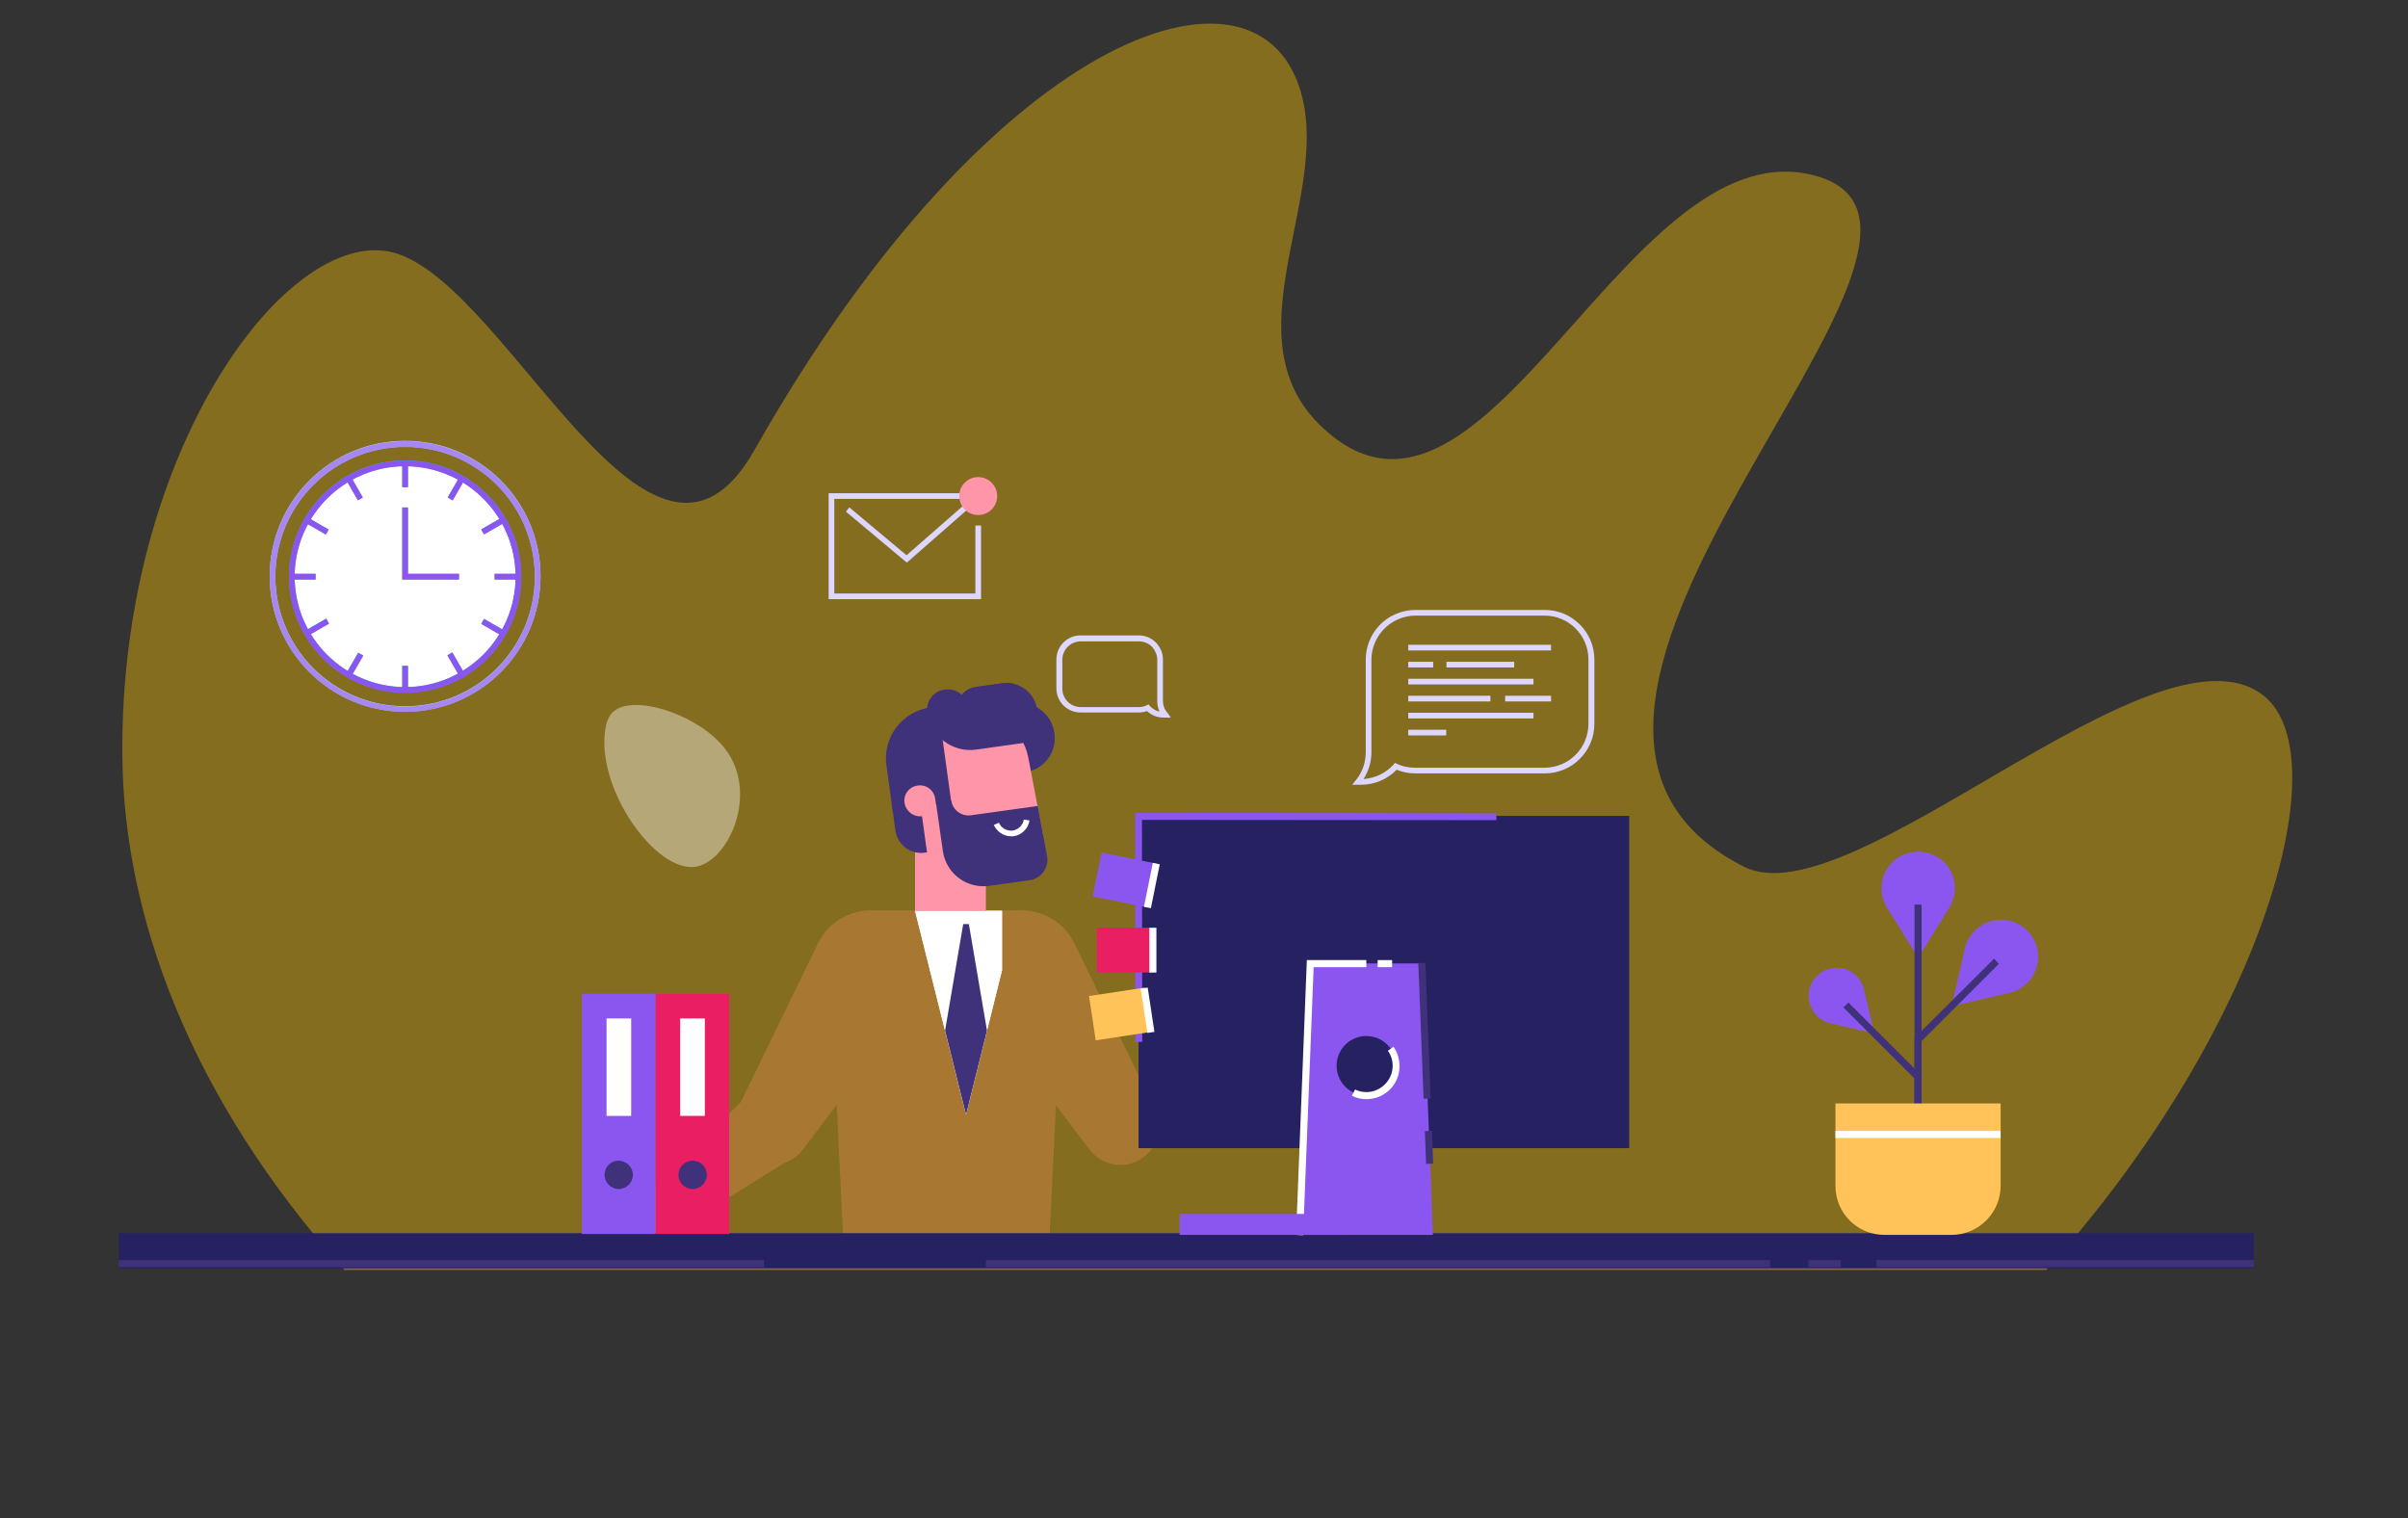 <?xml version="1.0" encoding="utf-8"?>
<!-- Generator: Adobe Illustrator 24.0.3, SVG Export Plug-In . SVG Version: 6.00 Build 0)  -->
<svg version="1.1" id="Layer_1" xmlns="http://www.w3.org/2000/svg" xmlns:xlink="http://www.w3.org/1999/xlink" x="0px" y="0px"
	 viewBox="0 0 850 536" style="enable-background:new 0 0 850 536;" xml:space="preserve">
<rect x="0" y="0" width="850" height="536" fill="#333333" stroke="none"/>
<style type="text/css">
	.st0{opacity:0.4;fill:#FFC401;enable-background:new    ;}
	.st1{fill:#A87833;}
	.st2{display:none;}
	.st3{display:inline;fill:#27AAE1;}
	.st4{display:inline;}
	.st5{fill:none;}
	.st6{display:none;fill:#27AAE1;}
	.st7{fill:#FFFFFF;}
	.st8{fill:#40327A;}
	.st9{fill:#FF95A9;}
	.st10{display:inline;fill:#40327A;}
	.st11{opacity:0.4;fill:#FFFFFF;enable-background:new    ;}
	.st12{display:none;fill:#DDD6FF;}
	.st13{display:none;fill:none;}
	.st14{display:inline;fill:#A796F2;}
	.st15{fill:#A796F2;}
	.st16{display:inline;fill:#FFFFFF;}
	.st17{display:inline;fill:#FF95A9;}
	.st18{display:inline;fill:none;}
	.st19{display:none;fill:#F8F7FF;}
	.st20{fill:#262262;}
	.st21{fill:#E91E63;}
	.st22{fill:#8B56EF;}
	.st23{fill:#FFC359;}
	.st24{display:none;fill:#40327A;}
	.st25{fill:#F8F7FF;}
	.st26{display:none;fill:#FFFFFF;}
	.st27{fill:#A9DEF9;}
	.st28{fill:#27AAE1;}
	.st29{fill:#DDD6FF;}
	.st30{display:inline;fill:#EEEBFF;}
	.st31{display:inline;fill:#DDD6FF;}
	.st32{display:inline;fill:#7760DB;}
	.st33{display:none;opacity:0.4;}
	.st34{display:inline;fill:#A9DEF9;}
	.st35{display:none;fill:#FF95A9;}
	.st36{fill:#A788F2;}
</style>
<g id="Layer_2_1_">
	<path class="st0" d="M43.2,267.2C42,158,103.3,76.7,140.7,89.7c40.2,14,89.6,132.8,125.6,69.2C351.7,7.9,449-23,460.3,37.2
		c7.1,38-28.4,87,10.5,117.1c56,43.5,105.5-111,170.6-92.1c70.8,20.6-133.3,189.2-25.9,243.7c37.6,19.1,144.4-88.7,182.8-60.9
		c28.1,20.3,1.1,117.5-76,203.3H121.6C67.2,387.7,43.7,323.3,43.2,267.2z"/>
	<g>
		<ellipse class="st1" cx="395.5" cy="397.6" rx="13.6" ry="13.6"/>
		<polygon class="st1" points="345.1,353.5 384.6,405.8 407.8,391.7 379.1,332.7 		"/>
		<g class="st2">
			<ellipse class="st3" cx="272.5" cy="397.6" rx="13.6" ry="13.6"/>
			<g class="st4">
				<line class="st5" x1="269.1" y1="410.8" x2="273.3" y2="384"/>
			</g>
		</g>
		<ellipse class="st1" cx="361.1" cy="341.5" rx="20" ry="20"/>
		<ellipse class="st1" cx="272.5" cy="397.6" rx="13.6" ry="13.6"/>
		<polygon class="st1" points="322.9,353.5 283.4,405.8 260.2,391.7 288.9,332.7 		"/>
		<ellipse class="st1" cx="306.9" cy="341.5" rx="20" ry="20"/>
		<ellipse class="st6" cx="307" cy="341.5" rx="20" ry="20"/>
		<circle class="st6" cx="306.9" cy="341.5" r="20"/>
		<polygon class="st6" points="354.1,436 438.5,427.2 442,450.1 358.2,462.9 		"/>
		<circle class="st6" cx="311.9" cy="449.5" r="13.6"/>
		<path class="st6" d="M354.1,436c7.5-1.1,14.4,4,15.6,11.4c1.1,7.5-4,14.4-11.4,15.6c-7.5,1.1-14.4-4-15.6-11.4
			C341.5,444.1,346.6,437.1,354.1,436z"/>
		<path class="st1" d="M375.4,336.1l-4.9,99.7h-72.9l-4.9-99.7c-0.4-8,6-14.7,14-14.7h54.7C369.4,321.5,375.7,328.2,375.4,336.1z"/>
		<path class="st6" d="M370.5,435.8l-0.7,13.6v0.7c-0.4,7.3-6.4,13-13.6,13H312c-7.3,0-13.3-5.7-13.6-13v-0.7l-0.7-13.6H370.5z"/>
		<polygon class="st7" points="323,321.5 341,393.5 353.7,342.5 353.7,321.5 		"/>
		<polygon class="st7" points="353.7,321.5 353.7,342.5 348.4,363.8 341,393.5 333.6,363.8 323,321.5 		"/>
		<path class="st6" d="M444.9,449.2c-5.8,2.6-12.7,0-15.3-5.9c-2.6-5.8,0-12.7,5.9-15.3c5.8-2.6,12.7,0,15.3,5.9
			S450.7,446.6,444.9,449.2z"/>
		<polygon class="st8" points="348.4,363.8 341,393.5 333.6,363.8 340,326.2 342,326.2 		"/>
		<rect x="323" y="294.4" class="st9" width="25" height="27.1"/>
		<g class="st2">
			<path class="st10" d="M319.2,479.8c-4.3,1.9-6.2,6.9-4.3,11.1c1.9,4.3,6.9,6.2,11.1,4.3c4.3-1.9,6.2-6.9,4.3-11.1
				C328.4,479.8,323.4,477.9,319.2,479.8z"/>
			<ellipse class="st10" cx="308.2" cy="493.5" rx="8" ry="8"/>
			<polygon class="st10" points="325.6,495.4 311,501 304.9,486.1 319.2,479.8 			"/>
		</g>
		<polygon class="st6" points="313.9,436 229.5,427.2 226,450.1 309.8,462.9 		"/>
		
			<ellipse transform="matrix(0.806 -0.592 0.592 0.806 -205.569 271.754)" class="st6" cx="311.8" cy="449.5" rx="13.6" ry="13.7"/>
		<path class="st6" d="M223.1,449.2c5.8,2.6,12.7,0,15.3-5.9c2.6-5.8,0-12.7-5.9-15.3c-5.8-2.6-12.7,0-15.3,5.9
			C214.6,439.8,217.2,446.6,223.1,449.2z"/>
		
			<ellipse transform="matrix(0.996 -8.859291e-02 8.859291e-02 0.996 -38.597 29.4)" class="st6" cx="311.9" cy="449.5" rx="13.6" ry="13.7"/>
		<polygon class="st6" points="319.2,479.8 435.5,428.1 444.9,449.2 326,495.2 		"/>
		<g class="st2">
			<path class="st10" d="M348.8,479.8c4.3,1.9,6.2,6.9,4.3,11.1c-1.9,4.3-6.9,6.2-11.1,4.3c-4.3-1.9-6.2-6.9-4.3-11.1
				C339.6,479.8,344.6,477.9,348.8,479.8z"/>
			<path class="st10" d="M363.1,486.1c4.1,1.8,5.9,6.6,4.1,10.6c-1.8,4.1-6.6,5.9-10.6,4.1c-4.1-1.8-5.9-6.6-4.1-10.6
				S359,484.3,363.1,486.1z"/>
			<polygon class="st10" points="342.4,495.4 356.9,501 363.1,486.1 348.8,479.8 			"/>
		</g>
		<polygon class="st6" points="348.8,479.8 232.5,428.1 223.1,449.2 342,495.2 		"/>
		<path class="st8" d="M361.8,272.6l-3.6,0.5l-3.4-24.3l3.6-0.5c6.7-0.9,12.9,3.7,13.8,10.5l0,0
			C373.2,265.5,368.5,271.7,361.8,272.6z"/>
		<path class="st8" d="M335.4,299.7l-9,1.3c-5,0.7-9.6-2.8-10.3-7.7l-1.4-9.9l18-2.5L335.4,299.7z"/>
		<path class="st8" d="M359.3,272.3l-9.8,1.4l-4.4-31.3l8.7-1.2c6-0.8,11.5,3.3,12.3,9.3l1.5,10.7
			C368.4,266.6,364.7,271.6,359.3,272.3z"/>
		<path class="st9" d="M360.5,305.5l-32,4.5l-5-36c-1.5-10.9,6.1-21.1,17.1-22.6l0,0c10.6-1.5,20.4,5.6,22.4,16.1l5.2,27.3
			C369.2,299.9,365.7,304.8,360.5,305.5z"/>
		<path class="st5" d="M366.3,284.5l-3.2-17L366.3,284.5z"/>
		<path class="st8" d="M328.4,249.7l2.7-0.4l4.7,33.9l-20.7,2.9l-2.2-15.9C311.5,260.2,318.5,251.1,328.4,249.7z"/>
		<path class="st9" d="M325.5,288.1l5.4-0.8l-0.8-5.4c-0.4-3-3.2-5.1-6.2-4.6l0,0c-3,0.4-5.1,3.2-4.6,6.2l0,0
			C319.8,286.4,322.5,288.5,325.5,288.1z"/>
		<path class="st8" d="M365.1,261.7l-20.5,2.9c-8.4,1.2-16.1-4.7-17.3-13c-0.6-4,2.2-7.7,6.2-8.2c4-0.6,7.7,2.2,8.2,6.2
			c0.1,0.4,0.4,0.7,0.9,0.6l20.5-2.9L365.1,261.7z"/>
		<path class="st8" d="M356.5,255.5l-10.2,1.4c-4,0.6-7.7-2.2-8.2-6.2c-0.6-4,2.2-7.7,6.2-8.2l10.2-1.4c4-0.6,7.7,2.2,8.2,6.2
			S360.4,255,356.5,255.5z"/>
		<path class="st8" d="M369.6,302.1c0.8,4.1-2,8-6.1,8.6l-14.3,2c-8,1.1-15.3-4.4-16.4-12.4l-2.4-16.9l5.4-0.8l0,0
			c0.5,3.3,3.5,5.6,6.8,5.2l23.7-3.3L369.6,302.1z"/>
		<path class="st7" d="M356.9,295.2c-2.6,0-5-1.6-6.1-4l1.8-0.8c0.8,1.9,2.8,3,4.8,2.8c2-0.3,3.7-1.9,4-3.9l2,0.3
			c-0.4,2.9-2.8,5.2-5.7,5.6C357.5,295.2,357.2,295.2,356.9,295.2z"/>
	</g>
	<polygon class="st1" points="213.2,436.1 220.9,445.3 280.7,408.1 263.2,387.4 219.6,429.9 215.8,433.6 	"/>
</g>
<g id="_x2014_ÎÓÈ_x5F_1">
	<path class="st11" d="M213.5,258.6c0.5-4.1,1.6-6.9,4.5-8.4c8.4-4.5,29.3,2.8,38,14.2c12.1,15.8,1,40-10.7,41.6
		C231.5,307.7,211.2,279.5,213.5,258.6z"/>
	<path class="st12" d="M375.3,337.2h-2v-6.8c0-10.9-8.8-19.7-19.7-19.7c-6.4,0-11.8-3.6-14.2-9.5c-2.4-5.9-1.2-12.3,3.3-16.8
		l1.4,1.4c-3.9,3.9-5,9.5-2.9,14.6s6.9,8.3,12.4,8.3c12,0,21.7,9.7,21.7,21.7L375.3,337.2L375.3,337.2z"/>
	<path class="st12" d="M495.6,395.2l-1.4-1.4l1.7-1.7c10.6-10.6,10.6-28,0-38.6c-5.5-5.5-8.6-12.9-8.6-20.7v-28.9h2v28.9
		c0,7.3,2.8,14.2,8,19.3c11.4,11.4,11.4,30,0,41.5L495.6,395.2z"/>
	<path class="st12" d="M504.4,312.9v-2c6.3,0,11.6-3.6,14-9.4s1.1-12.1-3.3-16.6l-0.4-0.4l1.4-1.4l0.4,0.4c5,5,6.4,12.2,3.7,18.7
		C517.6,308.9,511.5,312.9,504.4,312.9z"/>
	<rect x="465.5" y="322.3" class="st12" width="2" height="30"/>
	<rect x="443.7" y="331.2" class="st12" width="2" height="45.5"/>
	<rect x="395.2" y="330.7" class="st12" width="2" height="22.3"/>
	<rect x="465.5" y="359.9" class="st13" width="2" height="6.7"/>
	<g class="st2">
		<g class="st4">
			<circle class="st9" cx="575.5" cy="181.7" r="8"/>
			<path class="st9" d="M569.7,187.6c-1.7-2.8-5.4-3.7-8.2-2s-3.7,5.4-2,8.2s5.4,3.7,8.2,2C570.6,194.1,571.5,190.4,569.7,187.6z"/>
			<polygon class="st9" points="569.6,176.3 560.2,186.6 567.7,195.8 579.7,188.6 			"/>
		</g>
		<ellipse class="st14" cx="486.5" cy="203" rx="13.6" ry="13.6"/>
		<polygon class="st14" points="436.1,158.9 475.6,211.2 498.8,197.1 470.1,138.1 		"/>
		<g class="st4">
			<polygon class="st15" points="564.2,184.7 566.1,196.5 489.9,216.2 485.7,189.4 554.2,185.3 560.2,184.9 			"/>
			<polygon class="st7" points="564.2,184.7 566.1,196.5 555.1,199.3 554.2,185.3 560.2,184.9 			"/>
			<polygon class="st9" points="564.3,184.7 566.1,196.5 561,197.8 560.2,184.9 			"/>
		</g>
		<g class="st4">
			<g>
				<path class="st9" d="M267.6,177.6c-2.3,3.8-1.1,8.7,2.7,11c3.8,2.3,8.7,1.1,11-2.7s1.1-8.7-2.7-11S269.9,173.8,267.6,177.6z"/>
				<path class="st9" d="M280.3,187.6c1.7-2.8,5.4-3.7,8.2-2c2.8,1.7,3.7,5.4,2,8.2s-5.4,3.7-8.2,2
					C279.4,194.1,278.5,190.4,280.3,187.6z"/>
				<polygon class="st9" points="280.4,176.3 289.8,186.6 282.3,195.8 270.3,188.6 				"/>
			</g>
			<ellipse class="st15" cx="363.5" cy="203" rx="13.6" ry="13.6"/>
			<g>
				<polygon class="st15" points="285.8,184.7 283.9,196.5 360.1,216.2 364.3,189.4 295.8,185.3 289.8,184.9 				"/>
				<polygon class="st7" points="285.8,184.7 283.9,196.5 294.9,199.3 295.8,185.3 289.8,184.9 				"/>
				<polygon class="st9" points="285.7,184.7 283.9,196.5 289,197.8 289.8,184.9 				"/>
			</g>
		</g>
		<ellipse class="st14" cx="452.1" cy="146.9" rx="20" ry="20"/>
		<ellipse class="st14" cx="363.5" cy="203" rx="13.6" ry="13.6"/>
		<polygon class="st14" points="413.9,158.9 374.4,211.2 351.2,197.1 379.9,138.1 		"/>
		<ellipse class="st14" cx="397.9" cy="146.9" rx="20" ry="20"/>
		<ellipse class="st14" cx="398" cy="146.9" rx="20" ry="20"/>
		<circle class="st14" cx="397.9" cy="146.9" r="20"/>
		<polygon class="st14" points="445.1,241.4 529.5,232.6 533,255.5 449.2,268.3 		"/>
		<circle class="st14" cx="402.9" cy="254.9" r="13.6"/>
		<path class="st14" d="M445.1,241.4c7.5-1.1,14.4,4,15.6,11.4c1.1,7.5-4,14.4-11.4,15.6c-7.5,1.1-14.4-4-15.6-11.4
			C432.5,249.5,437.6,242.5,445.1,241.4z"/>
		<path class="st14" d="M466.4,141.5l-4.9,99.7h-72.9l-4.9-99.7c-0.4-8,6-14.7,14-14.7h54.7C460.4,126.9,466.7,133.6,466.4,141.5z"
			/>
		<path class="st14" d="M461.5,241.2l-0.7,13.6v0.7c-0.4,7.3-6.4,13-13.6,13H403c-7.3,0-13.3-5.7-13.6-13v-0.7l-0.7-13.6H461.5z"/>
		<polygon class="st16" points="414,126.9 432,198.9 444.7,147.9 444.7,126.9 		"/>
		<polygon class="st16" points="444.7,126.9 444.7,147.9 439.4,169.2 432,198.9 424.6,169.2 414,126.9 		"/>
		<path class="st14" d="M535.9,254.6c-5.8,2.6-12.7,0-15.3-5.9c-2.6-5.8,0-12.7,5.9-15.3c5.8-2.6,12.7,0,15.3,5.9
			S541.7,252,535.9,254.6z"/>
		<polygon class="st10" points="439.4,169.2 432,198.9 424.6,169.2 431,131.6 433,131.6 		"/>
		<rect x="414" y="99.8" class="st17" width="25" height="27.1"/>
		<g class="st4">
			<path class="st8" d="M410.2,285.2c-4.3,1.9-6.2,6.9-4.3,11.1c1.9,4.3,6.9,6.2,11.1,4.3c4.3-1.9,6.2-6.9,4.3-11.1
				C419.4,285.2,414.4,283.3,410.2,285.2z"/>
			<ellipse class="st8" cx="399.2" cy="298.9" rx="8" ry="8"/>
			<polygon class="st8" points="416.6,300.8 402,306.4 395.9,291.5 410.2,285.2 			"/>
		</g>
		<polygon class="st14" points="404.9,241.4 320.5,232.6 317,255.5 400.8,268.3 		"/>
		
			<ellipse transform="matrix(0.806 -0.592 0.592 0.806 -72.736 287.868)" class="st14" cx="402.8" cy="254.9" rx="13.6" ry="13.7"/>
		<path class="st14" d="M314.1,254.6c5.8,2.6,12.7,0,15.3-5.9c2.6-5.8,0-12.7-5.9-15.3c-5.8-2.6-12.7,0-15.3,5.9
			C305.6,245.2,308.2,252,314.1,254.6z"/>
		
			<ellipse transform="matrix(0.996 -8.859008e-02 8.859008e-02 0.996 -20.998 36.696)" class="st14" cx="402.9" cy="254.9" rx="13.6" ry="13.7"/>
		<polygon class="st14" points="410.2,285.2 526.5,233.5 535.9,254.6 417,300.6 		"/>
		<g class="st4">
			<path class="st8" d="M439.8,285.2c4.3,1.9,6.2,6.9,4.3,11.1c-1.9,4.3-6.9,6.2-11.1,4.3c-4.3-1.9-6.2-6.9-4.3-11.1
				C430.6,285.2,435.6,283.3,439.8,285.2z"/>
			<path class="st8" d="M454.1,291.5c4.1,1.8,5.9,6.6,4.1,10.6c-1.8,4.1-6.6,5.9-10.6,4.1c-4.1-1.8-5.9-6.6-4.1-10.6
				S450,289.7,454.1,291.5z"/>
			<polygon class="st8" points="433.4,300.8 447.9,306.4 454.1,291.5 439.8,285.2 			"/>
		</g>
		<polygon class="st14" points="439.8,285.2 323.5,233.5 314.1,254.6 433,300.6 		"/>
		<path class="st10" d="M452.8,78l-3.6,0.5l-3.4-24.3l3.6-0.5c6.7-0.9,12.9,3.7,13.8,10.5l0,0C464.2,70.9,459.5,77.1,452.8,78z"/>
		<path class="st10" d="M426.4,105.1l-9,1.3c-5,0.7-9.6-2.8-10.3-7.7l-1.4-9.9l18-2.5L426.4,105.1z"/>
		<path class="st10" d="M450.3,77.7l-9.8,1.4l-4.4-31.3l8.7-1.2c6-0.8,11.5,3.3,12.3,9.3l1.5,10.7C459.4,72,455.7,77,450.3,77.7z"/>
		<path class="st17" d="M451.5,110.9l-32,4.5l-5-36c-1.5-10.9,6.1-21.1,17.1-22.6l0,0c10.6-1.5,20.4,5.6,22.4,16.1l5.2,27.3
			C460.2,105.3,456.7,110.2,451.5,110.9z"/>
		<path class="st18" d="M457.3,89.9l-3.2-17L457.3,89.9z"/>
		<path class="st10" d="M419.4,55.1l2.7-0.4l4.7,33.9l-20.7,2.9l-2.2-15.9C402.5,65.6,409.5,56.5,419.4,55.1z"/>
		<path class="st17" d="M416.5,93.5l5.4-0.8l-0.8-5.4c-0.4-3-3.2-5.1-6.2-4.6l0,0c-3,0.4-5.1,3.2-4.6,6.2l0,0
			C410.8,91.8,413.5,93.9,416.5,93.5z"/>
		<path class="st10" d="M456.1,67.1L435.6,70c-8.4,1.2-16.1-4.7-17.3-13c-0.6-4,2.2-7.7,6.2-8.2c4-0.6,7.7,2.2,8.2,6.2
			c0.1,0.4,0.4,0.7,0.9,0.6l20.5-2.9L456.1,67.1z"/>
		<path class="st10" d="M447.5,60.9l-10.2,1.4c-4,0.6-7.7-2.2-8.2-6.2c-0.6-4,2.2-7.7,6.2-8.2l10.2-1.4c4-0.6,7.7,2.2,8.2,6.2
			S451.4,60.4,447.5,60.9z"/>
		<path class="st10" d="M460.6,107.5c0.8,4.1-2,8-6.1,8.6l-14.3,2c-8,1.1-15.3-4.4-16.4-12.4l-2.4-16.9l5.4-0.8l0,0
			c0.5,3.3,3.5,5.6,6.8,5.2l23.7-3.3L460.6,107.5z"/>
		<path class="st16" d="M447.9,100.6c-2.6,0-5-1.6-6.1-4l1.8-0.8c0.8,1.9,2.8,3,4.8,2.8c2-0.3,3.7-1.9,4-3.9l2,0.3
			c-0.4,2.9-2.8,5.2-5.7,5.6C448.5,100.6,448.2,100.6,447.9,100.6z"/>
	</g>
	
		<rect x="454.6" y="260.1" transform="matrix(0.914 -0.406 0.406 0.914 -66.025 211.13)" class="st19" width="19.5" height="2"/>
	
		<rect x="450.1" y="266" transform="matrix(0.914 -0.406 0.406 0.914 -69.56 206.276)" class="st19" width="2.1" height="2"/>
	<rect x="41.9" y="435.3" class="st20" width="753.7" height="12.4"/>
	<rect x="231.4" y="350.8" class="st21" width="26" height="84.8"/>
	<rect x="240.1" y="359.5" class="st7" width="8.7" height="34.4"/>
	<circle class="st8" cx="244.5" cy="414.7" r="5"/>
	<rect x="205.4" y="350.8" class="st22" width="26" height="84.8"/>
	<rect x="214.1" y="359.5" class="st7" width="8.7" height="34.4"/>
	<path class="st8" d="M223.4,414.7c0,2.7-2.2,5-5,5c-2.7,0-5-2.2-5-5s2.2-5,5-5C221.2,409.8,223.4,412,223.4,414.7z"/>
	<rect x="474.4" y="350.8" class="st23" width="26" height="84.8"/>
	<rect x="483.1" y="359.5" class="st7" width="8.7" height="34.4"/>
	<path class="st24" d="M492.4,414.7c0,2.7,49.8,5,47,5c-2.7,0-5-2.2-5-5s2.2-5,5-5C542.2,409.8,492.4,412,492.4,414.7z"/>
	<g>
		<path class="st25" d="M41.9,446h227.8H41.9z"/>
		<rect x="41.9" y="444.8" class="st8" width="227.8" height="2.5"/>
	</g>
	<g>
		<path class="st25" d="M348,446h276.8H348z"/>
		<rect x="348" y="444.8" class="st8" width="276.8" height="2.5"/>
	</g>
	<g>
		<path class="st25" d="M662.4,446h133.2H662.4z"/>
		<rect x="662.4" y="444.8" class="st8" width="133.2" height="2.5"/>
	</g>
	<g>
		<path class="st25" d="M638.4,446h11.4H638.4z"/>
		<rect x="638.4" y="444.8" class="st8" width="11.4" height="2.5"/>
	</g>
	<polygon class="st21" points="477.3,356.3 459.3,356.3 456.8,318.1 479.8,318.1 	"/>
	<path class="st26" d="M476.3,300.4c0,6.3-5.1,11.3-11.3,11.3v-9.4c-8.1,0-14.7-6.6-14.7-14.7s6.6-14.7,14.7-14.7V289
		C471.2,289,476.3,294,476.3,300.4z"/>
	<path class="st6" d="M464.9,312.9h-1.2v-9.4c-8.2-0.6-14.7-7.5-14.7-15.9c0-8.8,7.2-16,16-16h1.2v16.2c6.4,0.6,11.3,6,11.3,12.5
		C477.5,307.2,471.9,312.9,464.9,312.9z M463.7,274.1c-6.9,0.6-12.2,6.4-12.2,13.4c0,7.4,6.1,13.5,13.5,13.5h1.2v9.3
		c5-0.6,8.9-4.9,8.9-10c0-5.6-4.5-10.1-10.1-10.1h-1.2L463.7,274.1L463.7,274.1z"/>
	<g>
		<rect x="459.7" y="353.7" class="st8" width="12.7" height="2.5"/>
		<rect x="477" y="353.7" class="st8" width="5.7" height="2.5"/>
	</g>
	<rect x="401.9" y="288" class="st20" width="173.2" height="117.3"/>
	<polygon class="st22" points="505.8,435.9 458.8,435.9 462.5,340.1 502.1,340.1 	"/>
	<circle class="st20" cx="482.3" cy="376.2" r="10.5"/>
	<path class="st7" d="M482.3,388c-1.8,0-3.5-0.4-5.1-1.2l1.1-2.2c1.3,0.6,2.6,0.9,4,0.9c5.1,0,9.3-4.2,9.3-9.3
		c0-1.9-0.6-3.8-1.7-5.3l2-1.4c1.4,2,2.1,4.3,2.1,6.8C494.1,382.8,488.8,388,482.3,388z"/>
	
		<rect x="501.7" y="340" transform="matrix(0.999 -3.877502e-02 3.877502e-02 0.999 -13.733 19.775)" class="st8" width="2.5" height="47.9"/>
	
		<rect x="503.3" y="399.3" transform="matrix(0.999 -3.880471e-02 3.880471e-02 0.999 -15.339 19.883)" class="st8" width="2.5" height="11.6"/>
	<polygon class="st7" points="460,436 457.5,435.9 461.3,338.9 482.3,338.9 482.3,341.4 463.7,341.4 	"/>
	<rect x="486.3" y="338.9" class="st7" width="5.1" height="2.5"/>
	<polygon class="st22" points="400.8,367.8 400.7,286.9 528.2,287.1 528.2,289.5 403.1,289.4 403.2,367.8 	"/>
	<rect x="416.4" y="428.5" class="st22" width="59.5" height="7.4"/>
	
		<rect x="389.2" y="300.7" transform="matrix(0.198 -0.98 0.98 0.198 13.958 638.31)" class="st22" width="15.8" height="19.8"/>
	<rect x="387.2" y="327.5" class="st21" width="19.8" height="15.8"/>
	
		<rect x="385.3" y="350" transform="matrix(0.989 -0.15 0.15 0.989 -49.154 63.239)" class="st23" width="19.8" height="15.8"/>
	
		<rect x="398.8" y="311.3" transform="matrix(0.198 -0.98 0.98 0.198 19.765 649.273)" class="st7" width="15.8" height="2.5"/>
	<rect x="405.7" y="327.5" class="st7" width="2.5" height="15.8"/>
	<rect x="403.7" y="348.6" transform="matrix(0.989 -0.15 0.15 0.989 -48.894 64.776)" class="st7" width="2.5" height="15.8"/>
	<g>
		<path class="st22" d="M688.9,355.2l4.7-20.4c1.1-4.8,4.9-8.6,9.8-9.8l0,0c9.4-2.2,17.9,6.3,15.7,15.7l0,0
			c-1.1,4.8-4.9,8.6-9.8,9.8L688.9,355.2z"/>
		<path class="st22" d="M661.6,364.8l-3.6-15.5c-0.9-3.7-3.7-6.6-7.4-7.4l0,0c-7.2-1.7-13.6,4.8-11.9,11.9l0,0
			c0.9,3.7,3.7,6.6,7.4,7.4L661.6,364.8z"/>
		<path class="st22" d="M677.1,338.1l11-17.7c2.6-4.2,2.6-9.5,0-13.7l0,0c-5.1-8.1-16.9-8.1-22,0l0,0c-2.6,4.2-2.6,9.5,0,13.7
			L677.1,338.1z"/>
		<polygon class="st8" points="678.3,398.8 675.8,398.8 675.8,366.4 703.9,338.4 705.6,340.2 678.3,367.5 		"/>
		<polygon class="st8" points="678.3,412.1 675.8,412.1 675.8,380.7 650.7,355.6 652.5,353.9 678.3,379.7 		"/>
		<rect x="675.8" y="319.3" class="st8" width="2.5" height="78.3"/>
		<path class="st23" d="M688.9,435.9h-23.7c-9.6,0-17.3-7.7-17.3-17.3v-29.1h58.3v29.1C706.2,428.1,698.4,435.9,688.9,435.9z"/>
		<rect x="647.9" y="399.2" class="st7" width="58.3" height="2.5"/>
	</g>
	<path class="st27" d="M143,251.2c-26.4,0-47.8-21.4-47.8-47.8s21.4-47.8,47.8-47.8s47.8,21.4,47.8,47.8S169.4,251.2,143,251.2z
		 M143,157.7c-25.2,0-45.8,20.5-45.8,45.8s20.5,45.8,45.8,45.8s45.8-20.5,45.8-45.8S168.3,157.7,143,157.7z"/>
	<circle class="st7" cx="143" cy="203.5" r="40"/>
	<path class="st28" d="M143,244.5c-22.6,0-41-18.4-41-41s18.4-41,41-41s41,18.4,41,41S165.7,244.5,143,244.5z M143,164.5
		c-21.5,0-39,17.5-39,39s17.5,39,39,39s39-17.5,39-39C182,181.9,164.5,164.5,143,164.5z"/>
	<g>
		<g>
			<path class="st28" d="M143,163.5v8.4V163.5z"/>
			<rect x="142" y="163.5" class="st28" width="2" height="8.4"/>
		</g>
		<g>
			<path class="st28" d="M143,235v8.4V235z"/>
			<rect x="142" y="235" class="st28" width="2" height="8.4"/>
		</g>
	</g>
	<g>
		<g>
			<path class="st28" d="M123,168.8l4.2,7.3L123,168.8z"/>
			<rect x="124.1" y="168.2" transform="matrix(0.866 -0.5 0.5 0.866 -69.438 85.65)" class="st28" width="2" height="8.4"/>
		</g>
		<g>
			<path class="st28" d="M158.8,230.8l4.2,7.3L158.8,230.8z"/>
			<rect x="159.9" y="230.2" transform="matrix(0.866 -0.5 0.5 0.866 -95.642 111.857)" class="st28" width="2" height="8.4"/>
		</g>
	</g>
	<g>
		<g>
			<path class="st28" d="M108.4,183.5l7.3,4.2L108.4,183.5z"/>
			<rect x="110.9" y="181.5" transform="matrix(0.5 -0.866 0.866 0.5 -104.913 189.725)" class="st28" width="2" height="8.4"/>
		</g>
		<g>
			<path class="st28" d="M170.4,219.2l7.3,4.2L170.4,219.2z"/>
			<rect x="173" y="217.2" transform="matrix(0.5 -0.866 0.866 0.5 -104.696 261.376)" class="st28" width="2" height="8.4"/>
		</g>
	</g>
	<g>
		<g>
			<path class="st28" d="M103,203.5h8.4H103z"/>
			<rect x="103" y="202.5" class="st28" width="8.4" height="2"/>
		</g>
		<g>
			<path class="st28" d="M174.6,203.5h8.4H174.6z"/>
			<rect x="174.6" y="202.5" class="st28" width="8.4" height="2"/>
		</g>
	</g>
	<g>
		<g>
			<path class="st28" d="M108.4,223.5l7.3-4.2L108.4,223.5z"/>
			<rect x="107.8" y="220.3" transform="matrix(0.866 -0.5 0.5 0.866 -95.644 85.652)" class="st28" width="8.4" height="2"/>
		</g>
		<g>
			<path class="st28" d="M170.4,187.7l7.3-4.2L170.4,187.7z"/>
			<rect x="169.8" y="184.6" transform="matrix(0.866 -0.5 0.5 0.866 -69.487 111.87)" class="st28" width="8.4" height="2"/>
		</g>
	</g>
	<g>
		<g>
			<path class="st28" d="M123,238.1l4.2-7.3L123,238.1z"/>
			
				<rect x="121" y="233.5" transform="matrix(0.5 -0.866 0.866 0.5 -140.498 225.674)" class="st28" width="8.4" height="2"/>
		</g>
		<g>
			<path class="st28" d="M158.8,176.1l4.2-7.3L158.8,176.1z"/>
			
				<rect x="156.8" y="171.4" transform="matrix(0.5 -0.866 0.866 0.5 -68.819 225.621)" class="st28" width="8.4" height="2"/>
		</g>
	</g>
	<polygon class="st28" points="162,204.5 142,204.5 142,179.1 144,179.1 144,202.5 162,202.5 	"/>
	
		<rect x="403.8" y="277.2" transform="matrix(0.361 -0.933 0.933 0.361 -11.562 562.752)" class="st19" width="2" height="25.2"/>
	
		<rect x="385.4" y="281.4" transform="matrix(0.361 -0.933 0.933 0.361 -16.608 541.074)" class="st19" width="2" height="2.5"/>
	<g>
		<g>
			<polygon class="st29" points="346.3,211.5 292.5,211.5 292.5,174.1 346.3,174.1 346.3,178 344.3,178 344.3,176.1 294.5,176.1 
				294.5,209.5 344.3,209.5 344.3,185.5 346.3,185.5 			"/>
			<polygon class="st29" points="320.1,198.6 298.6,180.6 299.8,179.1 320,196 344.7,174.4 346,175.9 			"/>
		</g>
		<path class="st9" d="M352,175.1c0,3.7-3,6.7-6.7,6.7s-6.7-3-6.7-6.7s3-6.7,6.7-6.7C349,168.4,352,171.5,352,175.1z"/>
		<path class="st29" d="M413.3,253.3h-2.6c-2.2,0-4.2-0.8-5.8-2.3c-0.9,0.3-1.9,0.5-2.9,0.5h-20.6c-4.7,0-8.5-3.8-8.5-8.5v-10.2
			c0-4.7,3.8-8.5,8.5-8.5H402c2.4,0,4.7,1,6.3,2.8c1.4,1.6,2.2,3.6,2.2,5.6v14.7c0,1.5,0.5,3,1.5,4.1L413.3,253.3z M405.4,248.6
			l0.5,0.6c0.9,1,2.1,1.7,3.4,2c-0.5-1.1-0.8-2.3-0.8-3.6v-14.7c0-1.6-0.6-3.1-1.6-4.3c-1.2-1.4-3-2.2-4.8-2.2h-20.6
			c-3.6,0-6.5,2.9-6.5,6.5v10.2c0,3.6,2.9,6.5,6.5,6.5H402c1,0,1.9-0.2,2.7-0.6L405.4,248.6z"/>
		<g class="st2">
			<path class="st30" d="M521.8,326.8V321v-13.2c0-2.5,0.9-4.7,2.4-6.4c1.8-2,4.3-3.2,7.2-3.2h33.5c5.3,0,9.6,4.3,9.6,9.6V321
				c0,5.3-4.3,9.6-9.6,9.6h-33.5c-1.4,0-2.8-0.3-4-0.9c-1.8,2-4.3,3.2-7.2,3.2h-0.6C520.9,331.2,521.8,329.1,521.8,326.8z"/>
			<path class="st31" d="M520.2,333.9h-2.7l1.3-1.6c1.3-1.5,2-3.5,2-5.5v-19c0-2.6,1-5.1,2.7-7.1c2-2.2,4.9-3.5,7.9-3.5h33.5
				c5.8,0,10.6,4.8,10.6,10.6V321c0,5.8-4.8,10.6-10.6,10.6h-33.5c-1.3,0-2.6-0.2-3.8-0.7C525.6,332.8,522.9,333.9,520.2,333.9z
				 M531.4,299.2c-2.4,0-4.8,1-6.4,2.9c-1.4,1.6-2.2,3.6-2.2,5.7v19c0,1.8-0.4,3.5-1.3,5c1.9-0.3,3.7-1.3,5.1-2.8l0.5-0.6l0.7,0.3
				c1.1,0.5,2.4,0.8,3.6,0.8h33.5c4.7,0,8.6-3.9,8.6-8.6v-13.2c0-4.7-3.9-8.6-8.6-8.6h-33.5L531.4,299.2L531.4,299.2z"/>
		</g>
		<path class="st12" d="M461.7,202.8c-1.7-1.3-3.6-2.3-5.5-3.1l0.7-1.9c2.1,0.8,4.2,1.9,6,3.3L461.7,202.8z"/>
		<path class="st12" d="M462.3,209.3c-3.5-4.3-8.7-6.8-14.2-6.8v-2c6.1,0,11.9,2.7,15.7,7.5L462.3,209.3z"/>
		<g class="st2">
			<ellipse class="st32" cx="448.2" cy="220.8" rx="15" ry="15"/>
			<polygon class="st32" points="443.7,231.4 430.3,238.3 439.6,225 			"/>
		</g>
		<path class="st29" d="M480.4,277h-3.1l1.3-1.6c2.3-2.8,3.5-6.3,3.5-9.9v-32.7c0-4.3,1.6-8.5,4.5-11.7c3.3-3.7,8.1-5.8,13.1-5.8
			h45.6c9.7,0,17.5,7.9,17.5,17.5v22.7c0,9.7-7.9,17.5-17.5,17.5h-45.6c-2.3,0-4.6-0.4-6.7-1.3C489.7,275.1,485.2,277,480.4,277z
			 M499.7,217.3c-4.4,0-8.6,1.9-11.6,5.2c-2.5,2.8-4,6.5-4,10.3v32.7c0,3.4-1,6.7-2.8,9.5c4.1-0.3,7.9-2.1,10.6-5.1l0.5-0.6l0.7,0.3
			c2,1,4.2,1.4,6.5,1.4h45.6c8.6,0,15.5-7,15.5-15.5v-22.7c0-8.6-7-15.5-15.5-15.5L499.7,217.3L499.7,217.3z"/>
		<rect x="497.1" y="227.6" class="st29" width="50.4" height="2"/>
		<rect x="510.6" y="233.6" class="st29" width="23.9" height="2"/>
		<rect x="497.1" y="233.6" class="st29" width="8.8" height="2"/>
		<rect x="497.1" y="239.6" class="st29" width="44.2" height="2"/>
		<rect x="531.3" y="245.6" class="st29" width="16.2" height="2"/>
		<rect x="497.1" y="245.6" class="st29" width="29" height="2"/>
		<rect x="497.1" y="251.6" class="st29" width="44.2" height="2"/>
		<rect x="497.1" y="257.6" class="st29" width="13.4" height="2"/>
		<g>
			<path class="st26" d="M449.8,222.7h-3.2l-0.5-9.1h4.2L449.8,222.7z M446.1,226.1c0-0.6,0.2-1,0.5-1.4c0.3-0.3,0.9-0.5,1.5-0.5
				c0.7,0,1.2,0.2,1.5,0.5s0.5,0.8,0.5,1.4s-0.2,1-0.5,1.4c-0.4,0.3-0.8,0.5-1.5,0.5c-0.6,0-1.1-0.2-1.5-0.5
				C446.3,227.2,446.1,226.7,446.1,226.1z"/>
		</g>
	</g>
	<g class="st33">
		
			<rect x="632.7" y="299.1" transform="matrix(0.603 -0.798 0.798 0.603 13.051 626.411)" class="st34" width="5.7" height="2"/>
		<rect x="638.1" y="294.3" transform="matrix(0.603 -0.798 0.798 0.603 18.312 627.352)" class="st34" width="2" height="2"/>
		<g class="st4">
			<g>
				<rect x="572.1" y="148.9" class="st27" width="2" height="5.6"/>
				<rect x="572.1" y="182.5" class="st27" width="2" height="5.6"/>
			</g>
			<g>
				<rect x="563.7" y="151.1" transform="matrix(0.866 -0.5 0.5 0.866 -1.295 302.967)" class="st27" width="2" height="5.6"/>
				<rect x="580.5" y="180.3" transform="matrix(0.866 -0.5 0.5 0.866 -13.645 315.28)" class="st27" width="2" height="5.6"/>
			</g>
			<g>
				<rect x="557.4" y="157.4" transform="matrix(0.5 -0.866 0.866 0.5 140.483 563.698)" class="st27" width="2" height="5.6"/>
				
					<rect x="586.7" y="174" transform="matrix(0.5 -0.866 0.866 0.5 140.725 597.319)" class="st27" width="2" height="5.6"/>
			</g>
			<g>
				<rect x="553.5" y="167.5" class="st27" width="5.6" height="2"/>
				<rect x="587.1" y="167.5" class="st27" width="5.6" height="2"/>
			</g>
			<g>
				<rect x="555.7" y="175.8" transform="matrix(0.866 -0.5 0.5 0.866 -13.57 302.94)" class="st27" width="5.6" height="2"/>
				<rect x="584.9" y="159.1" transform="matrix(0.866 -0.5 0.5 0.866 -1.314 315.299)" class="st27" width="5.6" height="2"/>
			</g>
			<g>
				
					<rect x="561.9" y="182.1" transform="matrix(0.5 -0.866 0.866 0.5 123.801 580.671)" class="st27" width="5.6" height="2"/>
				
					<rect x="578.7" y="152.8" transform="matrix(0.5 -0.866 0.866 0.5 157.635 580.569)" class="st27" width="5.6" height="2"/>
			</g>
		</g>
		<g class="st4">
			<g>
				<rect x="780.9" y="189.1" class="st27" width="2" height="5.6"/>
				<rect x="780.9" y="222.7" class="st27" width="2" height="5.6"/>
			</g>
			<g>
				<rect x="772.5" y="191.3" transform="matrix(0.866 -0.5 0.5 0.866 6.58 412.753)" class="st27" width="2" height="5.6"/>
				<rect x="789.3" y="220.5" transform="matrix(0.866 -0.5 0.5 0.866 -5.77 425.066)" class="st27" width="2" height="5.6"/>
			</g>
			<g>
				<rect x="766.2" y="197.6" transform="matrix(0.5 -0.866 0.866 0.5 210.073 764.606)" class="st27" width="2" height="5.6"/>
				<rect x="795.4" y="214.3" transform="matrix(0.5 -0.866 0.866 0.5 210.196 798.25)" class="st27" width="2" height="5.6"/>
			</g>
			<g>
				<rect x="762.3" y="207.7" class="st27" width="5.6" height="2"/>
				<rect x="795.9" y="207.7" class="st27" width="5.6" height="2"/>
			</g>
			<g>
				<rect x="764.5" y="216" transform="matrix(0.866 -0.5 0.5 0.866 -5.696 412.726)" class="st27" width="5.6" height="2"/>
				<rect x="793.7" y="199.3" transform="matrix(0.866 -0.5 0.5 0.866 6.561 425.085)" class="st27" width="5.6" height="2"/>
			</g>
			<g>
				
					<rect x="770.7" y="222.3" transform="matrix(0.5 -0.866 0.866 0.5 193.406 781.593)" class="st27" width="5.6" height="2"/>
				
					<rect x="787.5" y="193" transform="matrix(0.5 -0.866 0.866 0.5 227.241 781.491)" class="st27" width="5.6" height="2"/>
			</g>
		</g>
		<path class="st34" d="M420.7,207.6h-2c0-6.2-5-11.3-11.3-11.3v-2c6.2,0,11.3-5,11.3-11.3h2c0,6.2,5,11.3,11.3,11.3v2
			C425.7,196.3,420.7,201.4,420.7,207.6z M412.5,195.3c3.3,1.3,5.9,4,7.2,7.2c1.3-3.3,4-5.9,7.2-7.2c-3.3-1.3-5.9-4-7.2-7.2
			C418.3,191.4,415.7,194,412.5,195.3z"/>
		<path class="st34" d="M730.5,136.2c-3.9,0-7.1-3.2-7.1-7.1c0-3.9,3.2-7.1,7.1-7.1c3.9,0,7.1,3.2,7.1,7.1
			C737.6,133.1,734.4,136.2,730.5,136.2z M730.5,124.1c-2.8,0-5.1,2.3-5.1,5.1c0,2.8,2.3,5.1,5.1,5.1s5.1-2.3,5.1-5.1
			C735.6,126.4,733.3,124.1,730.5,124.1z"/>
	</g>
	
		<rect x="359.1" y="458.6" transform="matrix(0.914 -0.406 0.406 0.914 -155.639 185.917)" class="st19" width="2.1" height="2"/>
	<g class="st2">
		<path class="st17" d="M472.6,346.3c-4.1,1.6-6.2,6.2-4.5,10.4c1.6,4.1,6.2,6.2,10.4,4.5c4.1-1.6,6.2-6.2,4.5-10.4
			C481.4,346.7,476.7,344.7,472.6,346.3z"/>
		<path class="st17" d="M465.4,366.3c-3,1.2-6.5-0.3-7.7-3.4c-1.2-3,0.3-6.5,3.4-7.7c3-1.2,6.5,0.3,7.7,3.4
			C470.1,361.6,468.5,365.1,465.4,366.3z"/>
		<polygon class="st17" points="478.4,361.2 465.4,366.3 459.6,355.9 470.6,347.4 		"/>
	</g>
	<polyline class="st6" points="401.7,409.8 466.5,365.1 460.6,354.7 457,356.3 451.5,358.7 388.6,386.1 	"/>
	<polygon class="st26" points="457,356.3 451.5,358.7 457.1,371.5 466.5,365.1 460.6,354.7 	"/>
	<polygon class="st35" points="457,356.3 462.1,368.1 466.5,365.1 460.7,354.7 	"/>
</g>
<path class="st36" d="M143,251.3c-26.4,0-47.8-21.4-47.8-47.8s21.4-47.8,47.8-47.8s47.8,21.4,47.8,47.8S169.4,251.3,143,251.3z
	 M143,157.8c-25.2,0-45.8,20.5-45.8,45.8s20.5,45.8,45.8,45.8s45.8-20.5,45.8-45.8S168.3,157.8,143,157.8z"/>
<path class="st22" d="M143,244.6c-22.6,0-41-18.4-41-41s18.4-41,41-41s41,18.4,41,41S165.7,244.6,143,244.6z M143,164.6
	c-21.5,0-39,17.5-39,39s17.5,39,39,39s39-17.5,39-39C182,182,164.5,164.6,143,164.6z"/>
<g>
	<g>
		<path class="st22" d="M143,163.6v8.4V163.6z"/>
		<rect x="142" y="163.6" class="st22" width="2" height="8.4"/>
	</g>
	<g>
		<path class="st22" d="M143,235.1v8.4V235.1z"/>
		<rect x="142" y="235.1" class="st22" width="2" height="8.4"/>
	</g>
</g>
<g>
	<g>
		<path class="st22" d="M123,168.9l4.2,7.3L123,168.9z"/>
		<rect x="124.1" y="168.3" transform="matrix(0.866 -0.5 0.5 0.866 -69.487 85.66)" class="st22" width="2" height="8.4"/>
	</g>
	<g>
		<path class="st22" d="M158.8,230.9l4.2,7.3L158.8,230.9z"/>
		<rect x="159.9" y="230.3" transform="matrix(0.866 -0.5 0.5 0.866 -95.691 111.869)" class="st22" width="2" height="8.4"/>
	</g>
</g>
<g>
	<g>
		<path class="st22" d="M108.4,183.6l7.3,4.2L108.4,183.6z"/>
		<rect x="110.9" y="181.5" transform="matrix(0.5 -0.866 0.866 0.5 -104.876 189.794)" class="st22" width="2" height="8.4"/>
	</g>
	<g>
		<path class="st22" d="M170.4,219.3l7.3,4.2L170.4,219.3z"/>
		<rect x="173" y="217.3" transform="matrix(0.5 -0.866 0.866 0.5 -104.818 261.424)" class="st22" width="2" height="8.4"/>
	</g>
</g>
<g>
	<g>
		<path class="st22" d="M103,203.6h8.4H103z"/>
		<rect x="103" y="202.6" class="st22" width="8.4" height="2"/>
	</g>
	<g>
		<path class="st22" d="M174.6,203.6h8.4H174.6z"/>
		<rect x="174.6" y="202.6" class="st22" width="8.4" height="2"/>
	</g>
</g>
<g>
	<g>
		<path class="st22" d="M108.4,223.6l7.3-4.2L108.4,223.6z"/>
		<rect x="107.8" y="220.4" transform="matrix(0.866 -0.5 0.5 0.866 -95.693 85.663)" class="st22" width="8.4" height="2"/>
	</g>
	<g>
		<path class="st22" d="M170.4,187.8l7.3-4.2L170.4,187.8z"/>
		<rect x="169.8" y="184.7" transform="matrix(0.866 -0.5 0.5 0.866 -69.534 111.88)" class="st22" width="8.4" height="2"/>
	</g>
</g>
<g>
	<g>
		<path class="st22" d="M123,238.2l4.2-7.3L123,238.2z"/>
		
			<rect x="121.1" y="233.6" transform="matrix(0.5 -0.866 0.866 0.5 -140.518 225.803)" class="st22" width="8.4" height="2"/>
	</g>
	<g>
		<path class="st22" d="M158.8,176.2l4.2-7.3L158.8,176.2z"/>
		
			<rect x="156.8" y="171.5" transform="matrix(0.5 -0.866 0.866 0.5 -68.849 225.71)" class="st22" width="8.4" height="2"/>
	</g>
</g>
<polygon class="st22" points="162,204.6 142,204.6 142,179.2 144,179.2 144,202.6 162,202.6 "/>
</svg>
